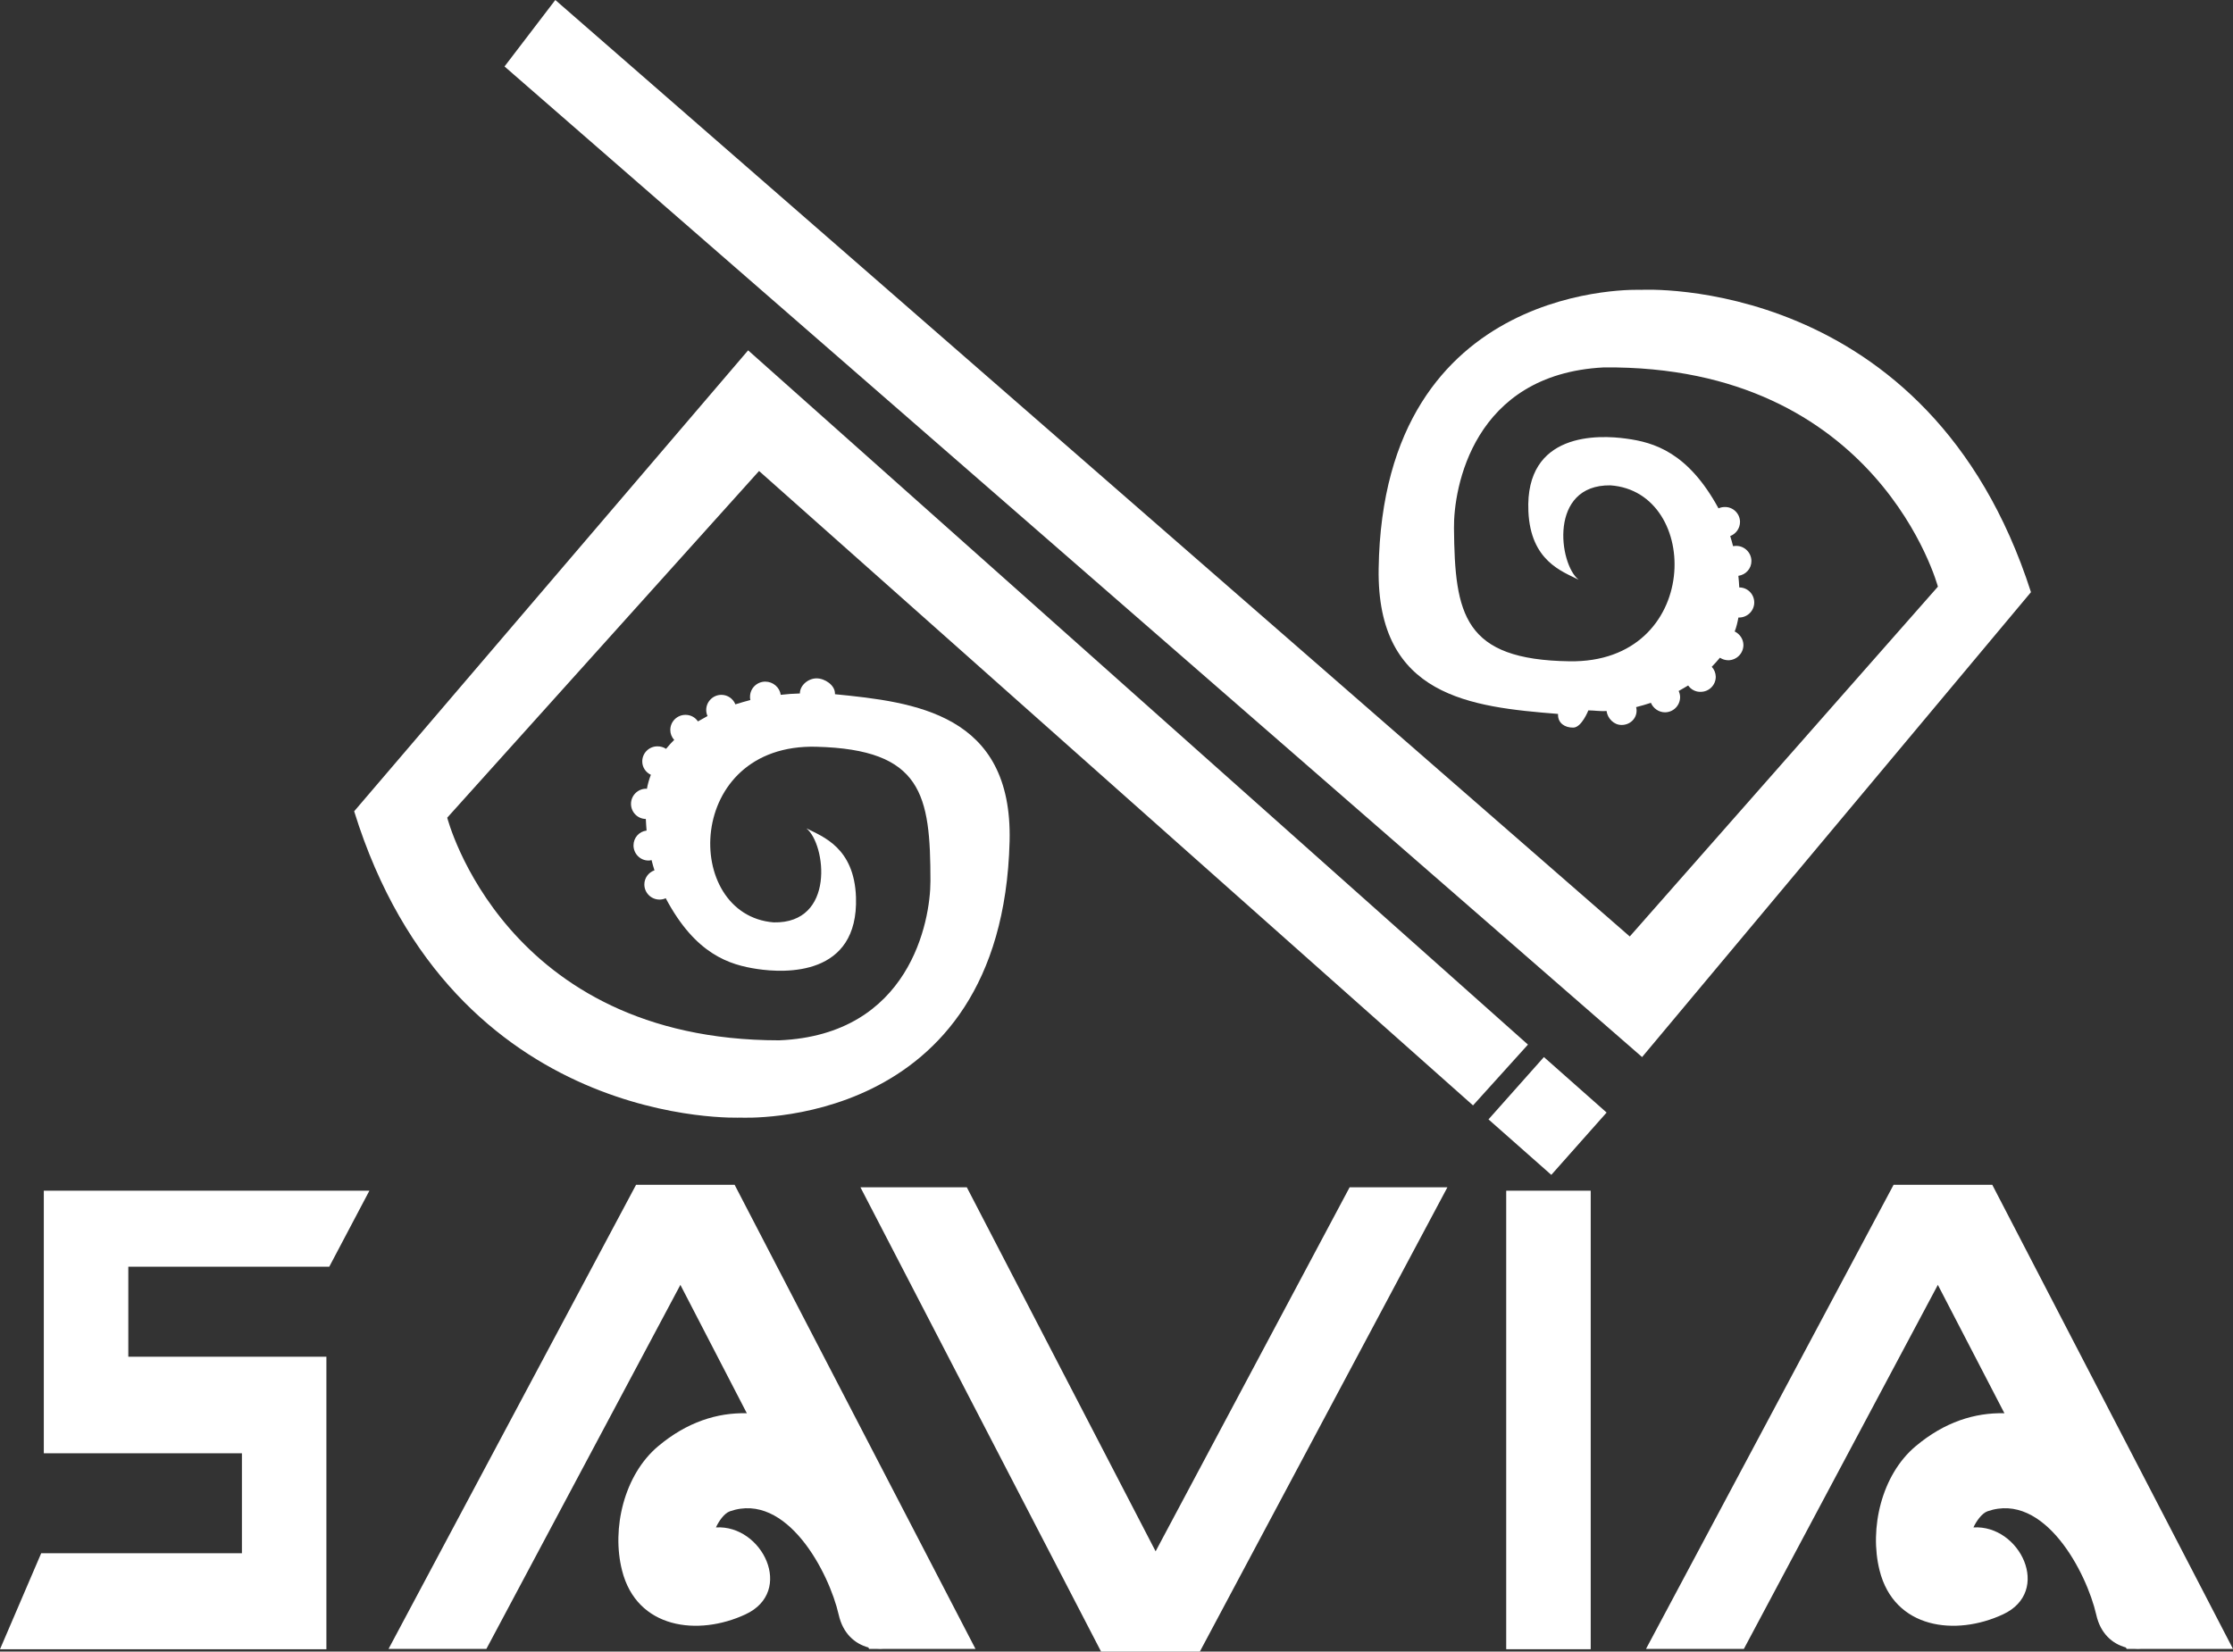 <!-- Generator: Adobe Illustrator 21.0.0, SVG Export Plug-In  -->
<svg version="1.1"
	 xmlns="http://www.w3.org/2000/svg" xmlns:xlink="http://www.w3.org/1999/xlink" xmlns:a="http://ns.adobe.com/AdobeSVGViewerExtensions/3.0/"
	 x="0px" y="0px" width="130.185px" height="96.314px" viewBox="0 0 130.185 96.314"
	 style="enable-background:new 0 0 130.185 96.314;" xml:space="preserve">
<rect x="0" y="0" width="130.185" height="96.314" fill="#333333" stroke="none"/>
<style type="text/css">
	.st0{fill:#FFFFFF;}
</style>
<defs>
</defs>
<g>
	<g>
		<polygon class="st0" points="93.666,64.879 90.442,68.513 86.78,65.277 90.011,61.643 		"/>
		<g>
			<g>
				<g>
					<path class="st0" d="M85.878,64.462l3.203-3.546L43.616,20.43l-22.968,26.88c5.78,18.633,22.533,17.864,22.533,17.864
						s15.247,0.82,15.679-16.11c0.187-7.47-5.573-8.123-10.181-8.581c0-0.017,0-0.024,0-0.043c0-0.482-0.584-0.881-1.073-0.881
						c-0.482,0-0.972,0.399-0.972,0.881l0,0c-0.364,0.009-0.764,0.035-1.117,0.079c-0.059-0.434-0.449-0.77-0.901-0.77
						c-0.484,0-0.889,0.388-0.889,0.883c0,0.061,0,0.129,0.021,0.189c-0.298,0.079-0.592,0.164-0.875,0.253
						c-0.128-0.321-0.441-0.554-0.816-0.554c-0.487,0-0.884,0.397-0.884,0.881c0,0.131,0.027,0.243,0.076,0.356
						c-0.193,0.103-0.377,0.209-0.56,0.312c-0.155-0.236-0.422-0.382-0.724-0.382c-0.487,0-0.886,0.388-0.886,0.883
						c0,0.215,0.084,0.422,0.228,0.58c-0.173,0.163-0.329,0.345-0.476,0.519c-0.145-0.096-0.312-0.146-0.504-0.146
						c-0.484,0-0.883,0.388-0.883,0.881c0,0.347,0.208,0.639,0.502,0.778c-0.103,0.269-0.183,0.545-0.231,0.823
						c-0.014,0-0.029-0.011-0.046-0.011c-0.484,0-0.881,0.4-0.881,0.881c0,0.487,0.384,0.877,0.864,0.884
						c0.009,0.225,0.027,0.449,0.044,0.676c-0.432,0.05-0.762,0.416-0.762,0.864c0,0.484,0.39,0.884,0.873,0.884
						c0.059,0,0.123-0.009,0.18-0.027c0.049,0.207,0.108,0.406,0.169,0.598c-0.349,0.119-0.59,0.451-0.59,0.822
						c0,0.491,0.397,0.883,0.887,0.883c0.125,0,0.253-0.026,0.359-0.079c1.742,3.287,3.728,3.885,5.332,4.127
						c1.606,0.242,5.914,0.449,5.76-4.188c-0.102-2.897-1.942-3.531-2.89-4.014c1.14,0.919,1.703,5.561-1.91,5.484
						c-5.349-0.432-5.208-10.441,2.488-10.242c6.177,0.158,6.653,2.792,6.653,7.837c0,2.318-1.195,8.962-8.817,9.283
						c-16.041,0-19.354-12.984-19.354-12.984l18.179-20.217L85.878,64.462z"/>
				</g>
			</g>
			<g>
				<g>
					<path class="st0" d="M32.375,0l-2.961,3.876l66.321,57.767l22.672-27.111c-5.97-18.581-22.723-17.63-22.723-17.63
						s-15.057-0.665-15.308,16.265c-0.114,7.47,5.389,8.059,10.458,8.466c0,0.02,0,0.027,0,0.053c0,0.484,0.397,0.752,0.887,0.744
						c0.489,0,0.881-1.004,0.881-1.004h-0.009c0.365,0,0.721,0.068,1.07,0.034c0.056,0.435,0.432,0.823,0.881,0.816
						c0.487,0,0.881-0.374,0.87-0.857c0-0.068-0.014-0.122-0.027-0.183c0.297-0.078,0.59-0.157,0.861-0.251
						c0.137,0.321,0.455,0.554,0.828,0.554c0.491-0.007,0.875-0.405,0.875-0.89c0-0.129-0.038-0.253-0.084-0.355
						c0.19-0.103,0.374-0.216,0.554-0.321c0.158,0.233,0.434,0.382,0.729,0.371c0.49,0,0.881-0.397,0.88-0.881
						c-0.006-0.225-0.09-0.424-0.234-0.578c0.169-0.175,0.327-0.347,0.476-0.53c0.139,0.088,0.307,0.148,0.495,0.148
						c0.487-0.011,0.875-0.408,0.875-0.892c-0.005-0.345-0.211-0.639-0.508-0.787c0.103-0.259,0.164-0.536,0.216-0.813
						c0.021,0,0.037,0,0.05,0c0.49-0.008,0.88-0.408,0.873-0.892c-0.008-0.476-0.391-0.863-0.873-0.863
						c-0.014-0.236-0.029-0.46-0.053-0.676c0.435-0.062,0.767-0.425,0.761-0.873c-0.006-0.484-0.405-0.874-0.886-0.874
						c-0.065,0-0.123,0.009-0.183,0.017c-0.055-0.199-0.103-0.397-0.166-0.589c0.333-0.129,0.571-0.449,0.571-0.829
						c-0.006-0.485-0.405-0.875-0.887-0.866c-0.132,0-0.256,0.027-0.367,0.079c-1.779-3.27-3.766-3.85-5.373-4.066
						c-1.609-0.227-5.918-0.397-5.711,4.238c0.125,2.897,1.971,3.503,2.928,3.989c-1.155-0.908-1.759-5.545,1.851-5.503
						c5.342,0.373,5.322,10.382-2.383,10.26c-6.171-0.087-6.688-2.726-6.734-7.76c-0.03-2.328,1.099-8.98,8.72-9.377
						c16.043-0.164,19.493,12.785,19.493,12.785l-17.965,20.4L32.375,0z"/>
				</g>
			</g>
		</g>
	</g>
	<g>
		<polygon class="st0" points="2.554,84.747 14.104,84.747 14.104,90.579 2.401,90.579 0,96.176 19.029,96.176 19.029,79.116 
			7.481,79.116 7.481,73.868 19.197,73.868 21.536,69.436 2.554,69.436 		"/>
		<rect x="87.813" y="69.436" class="st0" width="4.926" height="26.739"/>
		<polygon class="st0" points="67.373,90.466 56.366,69.237 50.164,69.237 64.194,96.314 69.951,96.314 84.385,69.237 
			78.684,69.237 		"/>
		<path class="st0" d="M37.083,69.092L22.652,96.157h5.704l11.311-21.229l3.874,7.486c-1.718-0.044-3.486,0.51-5.166,1.919
			c-1.99,1.668-2.729,4.803-2.111,7.241c0.857,3.424,4.444,3.85,7.193,2.57c2.885-1.333,0.991-5.237-1.718-5.072
			c0.163-0.352,0.475-0.822,0.819-0.942c3.311-1.15,5.778,3.566,6.34,6.038c0.244,1.082,0.927,1.686,1.729,1.904l0.041,0.085h0.479
			c0.113,0.009,0.23,0.009,0.342,0h5.383L42.829,69.092H37.083z"/>
		<path class="st0" d="M116.151,69.092h-5.754L95.963,96.157h5.705l11.31-21.229l3.881,7.486c-1.723-0.044-3.496,0.51-5.171,1.919
			c-1.995,1.668-2.719,4.803-2.109,7.241c0.855,3.424,4.444,3.85,7.193,2.57c2.882-1.333,0.995-5.237-1.72-5.072
			c0.163-0.352,0.484-0.822,0.822-0.942c3.316-1.15,5.777,3.566,6.34,6.038c0.242,1.082,0.924,1.686,1.724,1.904l0.049,0.085h0.481
			c0.113,0.009,0.224,0.009,0.344,0h5.373L116.151,69.092z"/>
	</g>
</g>
</svg>